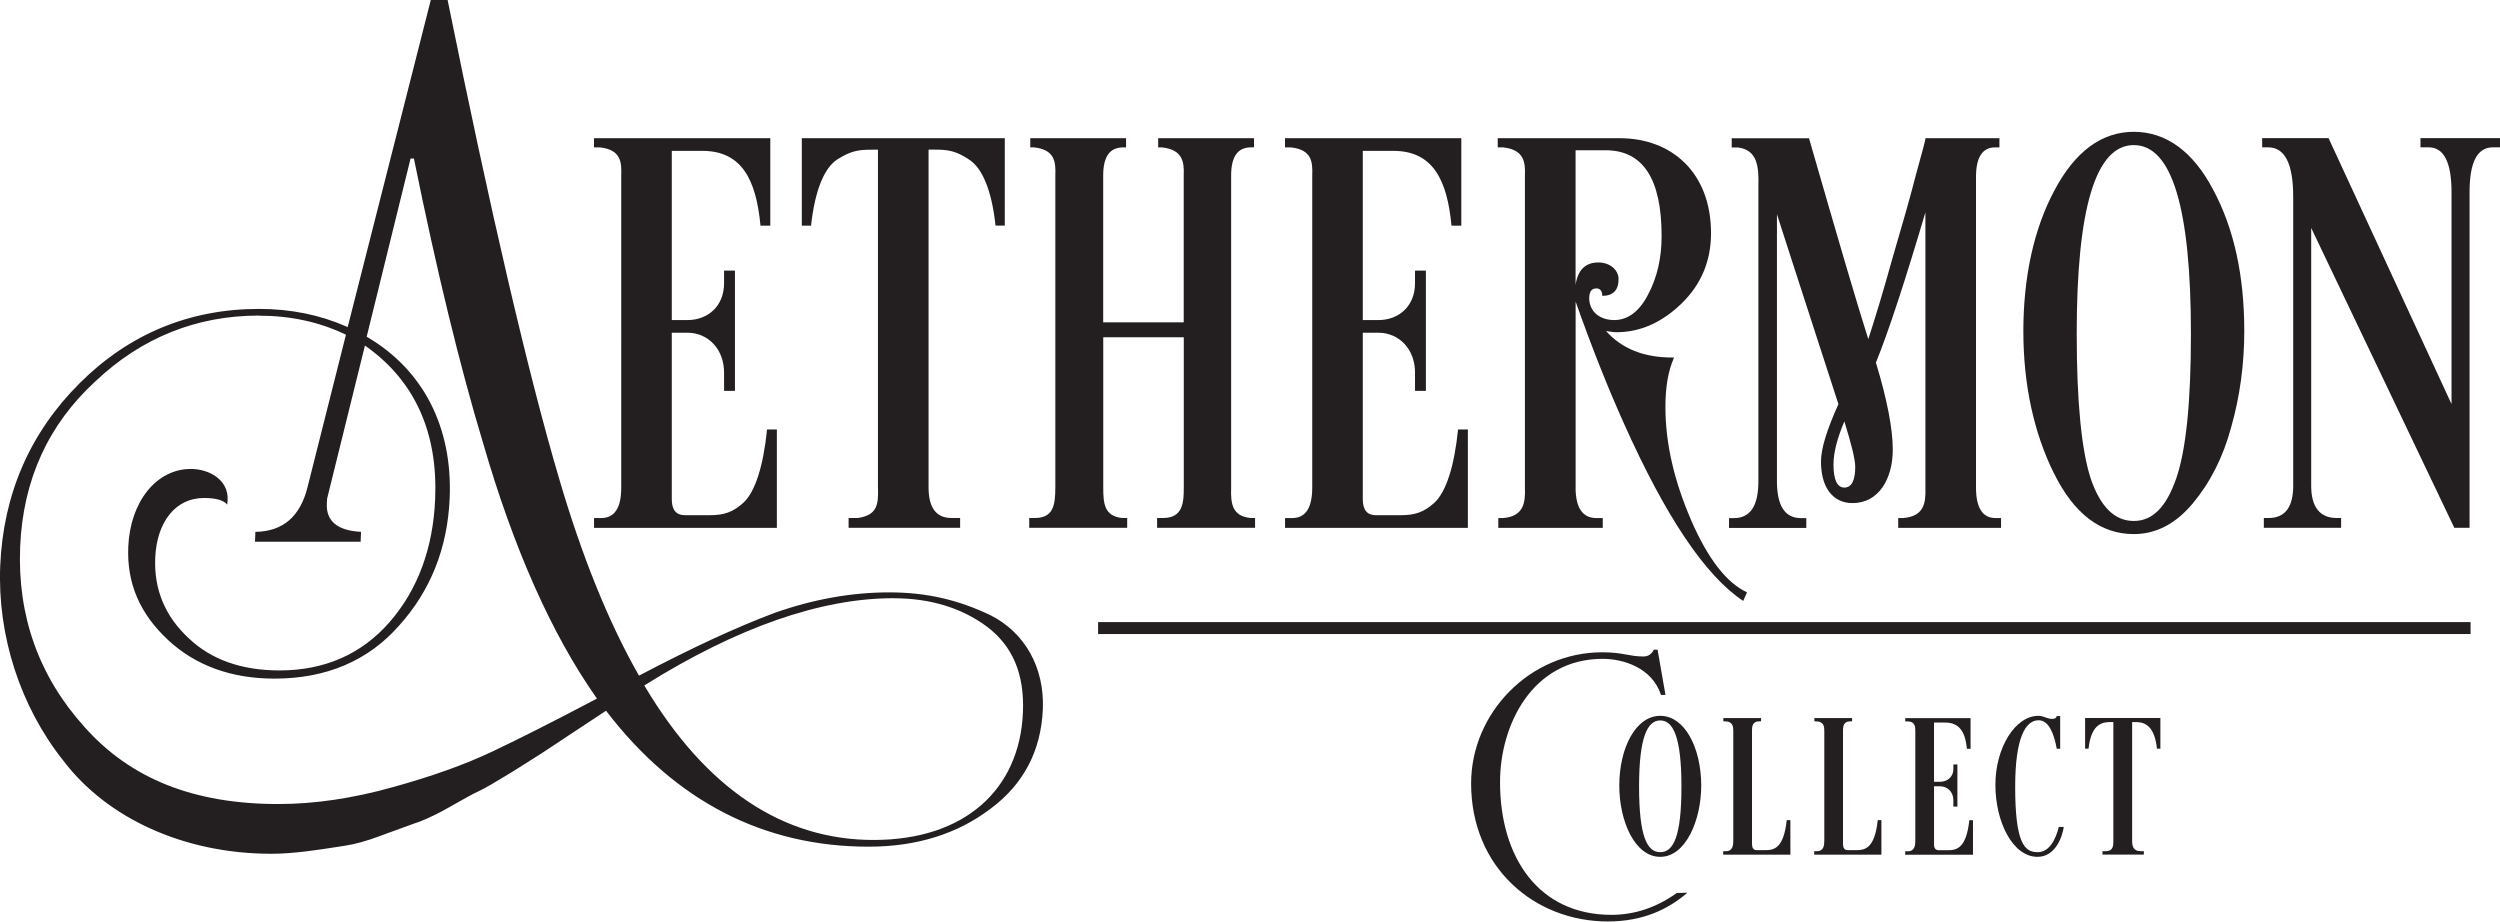 <?xml version="1.0" encoding="UTF-8"?>
<svg id="Layer_1" xmlns="http://www.w3.org/2000/svg" version="1.1" viewBox="0 0 446.09 164.43">
  <!-- Generator: Adobe Illustrator 29.0.1, SVG Export Plug-In . SVG Version: 2.1.0 Build 192)  -->
  <defs>
    <style>
      .st0 {
        stroke: #231f20;
        stroke-miterlimit: 10;
        stroke-width: 2.13px;
      }

      .st0, .st1 {
        fill: #231f20;
      }
    </style>
  </defs>
  <g>
    <path class="st1" d="M301.08,159.3c-3.48,3.01-7.99,5.12-14.19,5.12-13.11,0-24.39-9.63-24.39-24.63,0-12.55,10.43-23.4,23.4-23.4,3.76,0,4.7.75,7.38.75,1.13,0,1.69-.85,1.79-1.22h.7l1.41,8.08h-.8c-1.6-4.89-6.77-6.44-10.39-6.44-12.64,0-18.33,11.89-18.33,21.99,0,13.49,6.91,23.69,19.88,23.69,3.9,0,7.85-1.17,11.66-3.9l1.88-.05Z"/>
    <path class="st1" d="M288.94,140.18c0-6.7,2.92-12.45,7.31-12.45s7.31,5.76,7.31,12.45c0,6.12-2.74,12.71-7.31,12.71s-7.31-6.41-7.31-12.71ZM292.47,140.36c0,8.93,1.44,11.7,3.78,11.7s3.78-2.77,3.78-11.7-1.51-11.81-3.78-11.81-3.78,2.92-3.78,11.81Z"/>
    <path class="st1" d="M312.63,150.69c0,.94.58,1.01.86,1.01h1.51c1.62,0,3.28-.4,3.82-5.36h.65v6.16h-11.99v-.61h.47c1.26,0,1.33-1.12,1.33-1.91v-19.51c0-.72,0-1.76-1.55-1.76h-.22v-.58h6.73v.58h-.32c-1.3,0-1.3,1.04-1.3,1.76v20.23Z"/>
    <path class="st1" d="M328.87,150.69c0,.94.58,1.01.86,1.01h1.51c1.62,0,3.28-.4,3.82-5.36h.65v6.16h-11.99v-.61h.47c1.26,0,1.33-1.12,1.33-1.91v-19.51c0-.72,0-1.76-1.55-1.76h-.22v-.58h6.73v.58h-.32c-1.3,0-1.3,1.04-1.3,1.76v20.23Z"/>
    <path class="st1" d="M345.1,139.5h1.04c1.22,0,2.41-.76,2.41-2.3v-.79h.72v7.52h-.72v-1.15c0-1.51-1.08-2.48-2.41-2.48h-1.04v10.4c0,.94.58,1.01.86,1.01h1.62c1.62,0,3.28-.4,3.82-5.36h.65v6.16h-12.09v-.61h.47c1.26,0,1.33-1.12,1.33-1.91v-19.51c0-.72,0-1.76-1.4-1.76h-.4v-.58h11.66v5.47h-.65c-.25-2.52-1.04-4.68-3.85-4.68h-2.02v10.58Z"/>
    <path class="st1" d="M367.35,147.56h.9c-.22,1.62-1.44,5.33-4.68,5.33-4.43,0-7.52-6.23-7.52-12.85s3.53-12.31,7.67-12.31c.94,0,1.58.54,2.38.54.36,0,.76,0,.9-.5h.61v5.83h-.61c-.5-2.74-1.44-5.08-3.24-5.08-2.38,0-4.18,3.2-4.18,11.88,0,10.11,1.69,11.66,4,11.66,2.12,0,3.24-2.3,3.78-4.5Z"/>
    <path class="st1" d="M385.49,133.59h-.61c-.5-4.68-2.7-4.75-4.03-4.75h-.4v21.13c0,.86.11,1.91,1.51,1.91h.58v.61h-7.38v-.61h.61c1.33,0,1.33-1.04,1.33-1.91v-21.13h-.4c-1.33,0-3.53.07-4.03,4.75h-.61v-5.47h13.43v5.47Z"/>
  </g>
  <g>
    <path class="st1" d="M119.87,26.91v30.2h2.82c3.59,0,6.51-2.46,6.51-6.57v-2.26h1.94v21.47h-1.94v-3.29c0-4.21-2.91-7.09-6.51-7.09h-2.82v29.68c0,1.95.78,2.88,2.33,2.88h4.37c2.62,0,4.18-.51,6.12-2.26,2.04-1.95,3.5-6.37,4.18-13.04h1.75v17.56h-32.62v-1.75h1.26c2.43,0,3.59-1.85,3.59-5.44V31.33c.1-2.47-.1-4.62-3.79-5.03h-1.07v-1.64h31.46v15.61h-1.75c-.78-8.32-3.4-13.35-10.39-13.35h-5.44Z"/>
    <path class="st1" d="M179.29,24.65v15.61h-1.65c-.68-6.27-2.33-10.27-4.76-11.81-2.33-1.54-3.69-1.75-6.12-1.75h-1.07v60.29c0,3.6,1.36,5.44,4.08,5.44h1.55v1.75h-19.9v-1.75h1.65c3.5-.51,3.69-2.46,3.59-5.44V26.71h-1.07c-2.43,0-3.79.21-6.21,1.75-2.33,1.54-3.98,5.55-4.66,11.81h-1.65v-15.61h36.22Z"/>
    <path class="st1" d="M223.76,24.65v1.64h-.49c-2.43,0-3.59,1.64-3.59,5.03v55.67c-.1,2.88.19,5.13,3.49,5.44h.78v1.75h-17.48v-1.75h1.07c3.59,0,3.69-2.88,3.69-5.44v-26.81h-14.37v26.81c0,2.88.2,5.13,3.4,5.44h.87v1.75h-17.48v-1.75h.97c3.2,0,3.69-2.05,3.69-5.44V31.33c.1-2.47-.1-4.62-3.79-5.03h-.68v-1.64h17.09v1.64h-.49c-2.43,0-3.59,1.64-3.59,5.03v26.19h14.37v-26.19c.1-2.47-.19-4.62-3.88-5.03h-.68v-1.64h17.09Z"/>
    <path class="st1" d="M243.17,26.91v30.2h2.81c3.59,0,6.51-2.46,6.51-6.57v-2.26h1.94v21.47h-1.94v-3.29c0-4.21-2.91-7.09-6.51-7.09h-2.81v29.68c0,1.95.78,2.88,2.33,2.88h4.37c2.62,0,4.18-.51,6.12-2.26,2.04-1.95,3.5-6.37,4.18-13.04h1.75v17.56h-32.62v-1.75h1.26c2.43,0,3.59-1.85,3.59-5.44V31.33c.1-2.47-.1-4.62-3.79-5.03h-1.07v-1.64h31.46v15.61h-1.75c-.78-8.32-3.4-13.35-10.39-13.35h-5.44Z"/>
    <path class="st1" d="M281.14,87c0,3.6,1.26,5.44,3.69,5.44h1.16v1.75h-18.64v-1.75h.87c3.69-.31,3.98-2.77,3.88-5.44V31.33c.1-2.46-.19-4.62-3.88-5.03h-.97v-1.64h21.75c9.42,0,16.31,6.26,16.31,16.95,0,4.93-1.75,9.14-5.24,12.53-3.49,3.39-7.38,5.14-11.65,5.14-.48,0-1.07-.1-1.84-.21,2.82,3.18,6.8,4.72,11.75,4.72h.39c-1.07,2.36-1.55,5.34-1.55,8.83,0,6.47,1.55,13.15,4.56,20.13,3.01,6.98,6.41,11.3,10,12.94l-.68,1.54c-6.8-4.52-13.88-15.1-21.36-31.84-2.62-5.85-5.53-13.04-8.54-21.57v33.17ZM286.48,26.81h-5.34v24.03c.39-2.67,1.75-4.01,4.08-4.01,2.04,0,3.59,1.33,3.59,2.98,0,1.95-.97,2.98-2.91,2.98,0-.92-.39-1.33-1.07-1.33-.87,0-1.26.62-1.26,1.85.1,2.46,2.04,3.8,4.47,3.8s4.47-1.54,6.02-4.52c1.65-3.08,2.43-6.57,2.43-10.48,0-10.17-3.3-15.3-10-15.3"/>
    <path class="st1" d="M343.56,37.9c-3.59,12.12-6.5,21.05-8.83,26.81,2.04,6.68,3.01,11.91,3.01,15.51,0,5.24-2.52,9.55-7.18,9.55-3.59,0-5.63-2.88-5.63-7.39,0-2.36,1.07-5.75,3.11-10.27-7.28-22.49-10.97-33.79-10.97-33.89v47.66c0,4.42,1.46,6.57,4.27,6.57h.97v1.75h-13.79v-1.75h.87c2.91,0,4.37-2.16,4.37-6.57v-52.69c.1-3.49-.19-6.47-3.69-6.88h-1.07v-1.64h13.79c5.15,17.87,8.64,29.79,10.58,35.84,1.17-3.59,2.62-8.32,4.27-14.28,1.75-5.96,3.2-10.99,4.27-15.2,1.17-4.21,1.75-6.37,1.65-6.37h13.21v1.64h-.78c-2.23,0-3.4,1.75-3.4,5.24v55.46c0,3.6,1.16,5.44,3.5,5.44h.97v1.75h-18.35v-1.75h.87c3.69-.31,4.08-2.57,3.98-5.44v-49.09ZM329.1,75.19c-1.26,2.98-1.94,5.55-1.94,7.7,0,2.77.68,4.11,1.94,4.11s1.94-1.23,1.94-3.7c0-1.34-.68-4.01-1.94-8.11"/>
    <path class="st1" d="M366.48,84.43c-3.59-7.29-5.44-15.82-5.44-25.37s1.85-18.18,5.53-25.06c3.69-6.98,8.45-10.48,14.18-10.48s10.58,3.49,14.18,10.37c3.69,6.88,5.53,15.3,5.53,25.16,0,5.96-.78,11.71-2.33,17.15-1.46,5.44-3.79,9.96-6.89,13.66-3.01,3.59-6.51,5.44-10.49,5.44-5.92,0-10.68-3.6-14.27-10.89M373.08,85.46c1.75,5.03,4.27,7.5,7.67,7.5s5.83-2.57,7.57-7.6c1.75-5.03,2.62-13.66,2.62-25.78,0-22.49-3.4-33.69-10.19-33.69s-10.19,11.19-10.19,33.69c0,12.22.87,20.85,2.52,25.88"/>
    <path class="st1" d="M431.92,24.65h14.17v1.64h-1.26c-2.82,0-4.17,2.67-4.17,8.01v59.88h-2.72l-25.54-53.51v46.01c0,3.8,1.55,5.75,4.56,5.75h.78v1.75h-13.79v-1.75h.87c2.91,0,4.37-1.95,4.37-5.75v-51.56c0-5.85-1.46-8.83-4.47-8.83h-1.07v-1.64h11.85l21.94,47.45v-37.8c0-5.34-1.36-8.01-4.08-8.01h-1.46v-1.64Z"/>
    <line class="st0" x1="195.94" y1="112.07" x2="440.84" y2="112.07"/>
    <path class="st1" d="M48.34,152.34c-15.32,0-29.18-6.22-37.07-16.65C3.61,126.05-.48,113.39.04,100.96c.54-12.77,5.3-23.74,14.17-32.58,8.82-8.8,19.6-13.26,32.03-13.26,5.55,0,10.75,1.04,15.47,3.1l.33.15L76.87,0h3c7.57,37.45,14.44,66.95,19.87,85.3,4.05,13.86,8.81,25.64,14.14,35.01l.14.25.25-.13c9.39-4.93,17.22-8.55,23.93-11.06,6.88-2.44,13.76-3.67,20.46-3.67s12.36,1.34,18.1,4.09c6.14,3.1,9.63,9.36,9.32,16.75-.31,7.44-3.46,13.43-9.35,17.78-5.89,4.48-13.19,6.76-21.72,6.76-18.71,0-34.43-8.09-46.7-24.04l-.17-.22-5.62,3.71-5.8,3.84-5.38,3.4c-2.9,1.77-4.9,2.95-5.88,3.39-.96.43-2.68,1.38-5.52,3-2.93,1.66-4.93,2.45-6.1,2.81l-5.88,2.14c-2.42.93-4.58,1.53-6.6,1.83l-.98.15c-3.58.56-8.03,1.26-12.06,1.26M159.43,106.74c-12.93,0-27.8,5.18-44.18,15.39l-.28.18.17.29c10.83,18.1,24.53,27.28,40.74,27.28s26.07-8.94,26.65-22.77c.29-6.84-1.83-11.85-6.47-15.33-4.52-3.34-10.11-5.03-16.62-5.03M46.19,56.31c-11.13,0-20.95,3.95-29.17,11.74-8.41,7.7-12.93,17.62-13.42,29.5-.52,12.35,3.35,23.18,11.5,32.19,8.21,9.24,19.52,13.73,34.56,13.73,6.45,0,13.29-1.01,20.35-2.99,7.07-1.95,12.93-4.05,17.91-6.41,4.79-2.27,10.94-5.38,18.26-9.24l.34-.18-.22-.31c-7.9-11.29-14.66-26.5-20.08-45.22-4.14-13.69-8.3-30.79-12.36-50.83h-.6s-7.83,31.79-7.83,31.79l.2.12c9.95,5.9,15.14,16.09,14.61,28.69-.37,8.88-3.42,16.55-9.07,22.79-5.51,6.24-12.97,9.41-22.19,9.41-7.68,0-14.07-2.32-18.98-6.88-5.06-4.71-7.39-10.15-7.11-16.65.34-8.04,5.03-13.88,11.15-13.88,3.3,0,6.73,1.93,6.58,5.5-.01.32-.05.61-.08.86-.52-.66-1.7-1.18-4.16-1.18-5,0-8.41,4.2-8.68,10.7-.24,5.62,1.77,10.43,5.96,14.31,3.99,3.82,9.44,5.76,16.21,5.76,8.07,0,14.68-2.91,19.66-8.64,5.02-5.77,7.75-13.16,8.12-21.95.5-11.82-3.6-20.95-12.16-27.12l-.37-.26-6.75,27.32-.05.92c-.13,3.1,1.92,4.79,6.1,5l-.07,1.77h-18.85l.07-1.76c4.96-.1,8.02-2.75,9.33-8.07l6.83-27.11-.23-.11c-4.59-2.19-9.74-3.29-15.3-3.29"/>
  </g>
</svg>